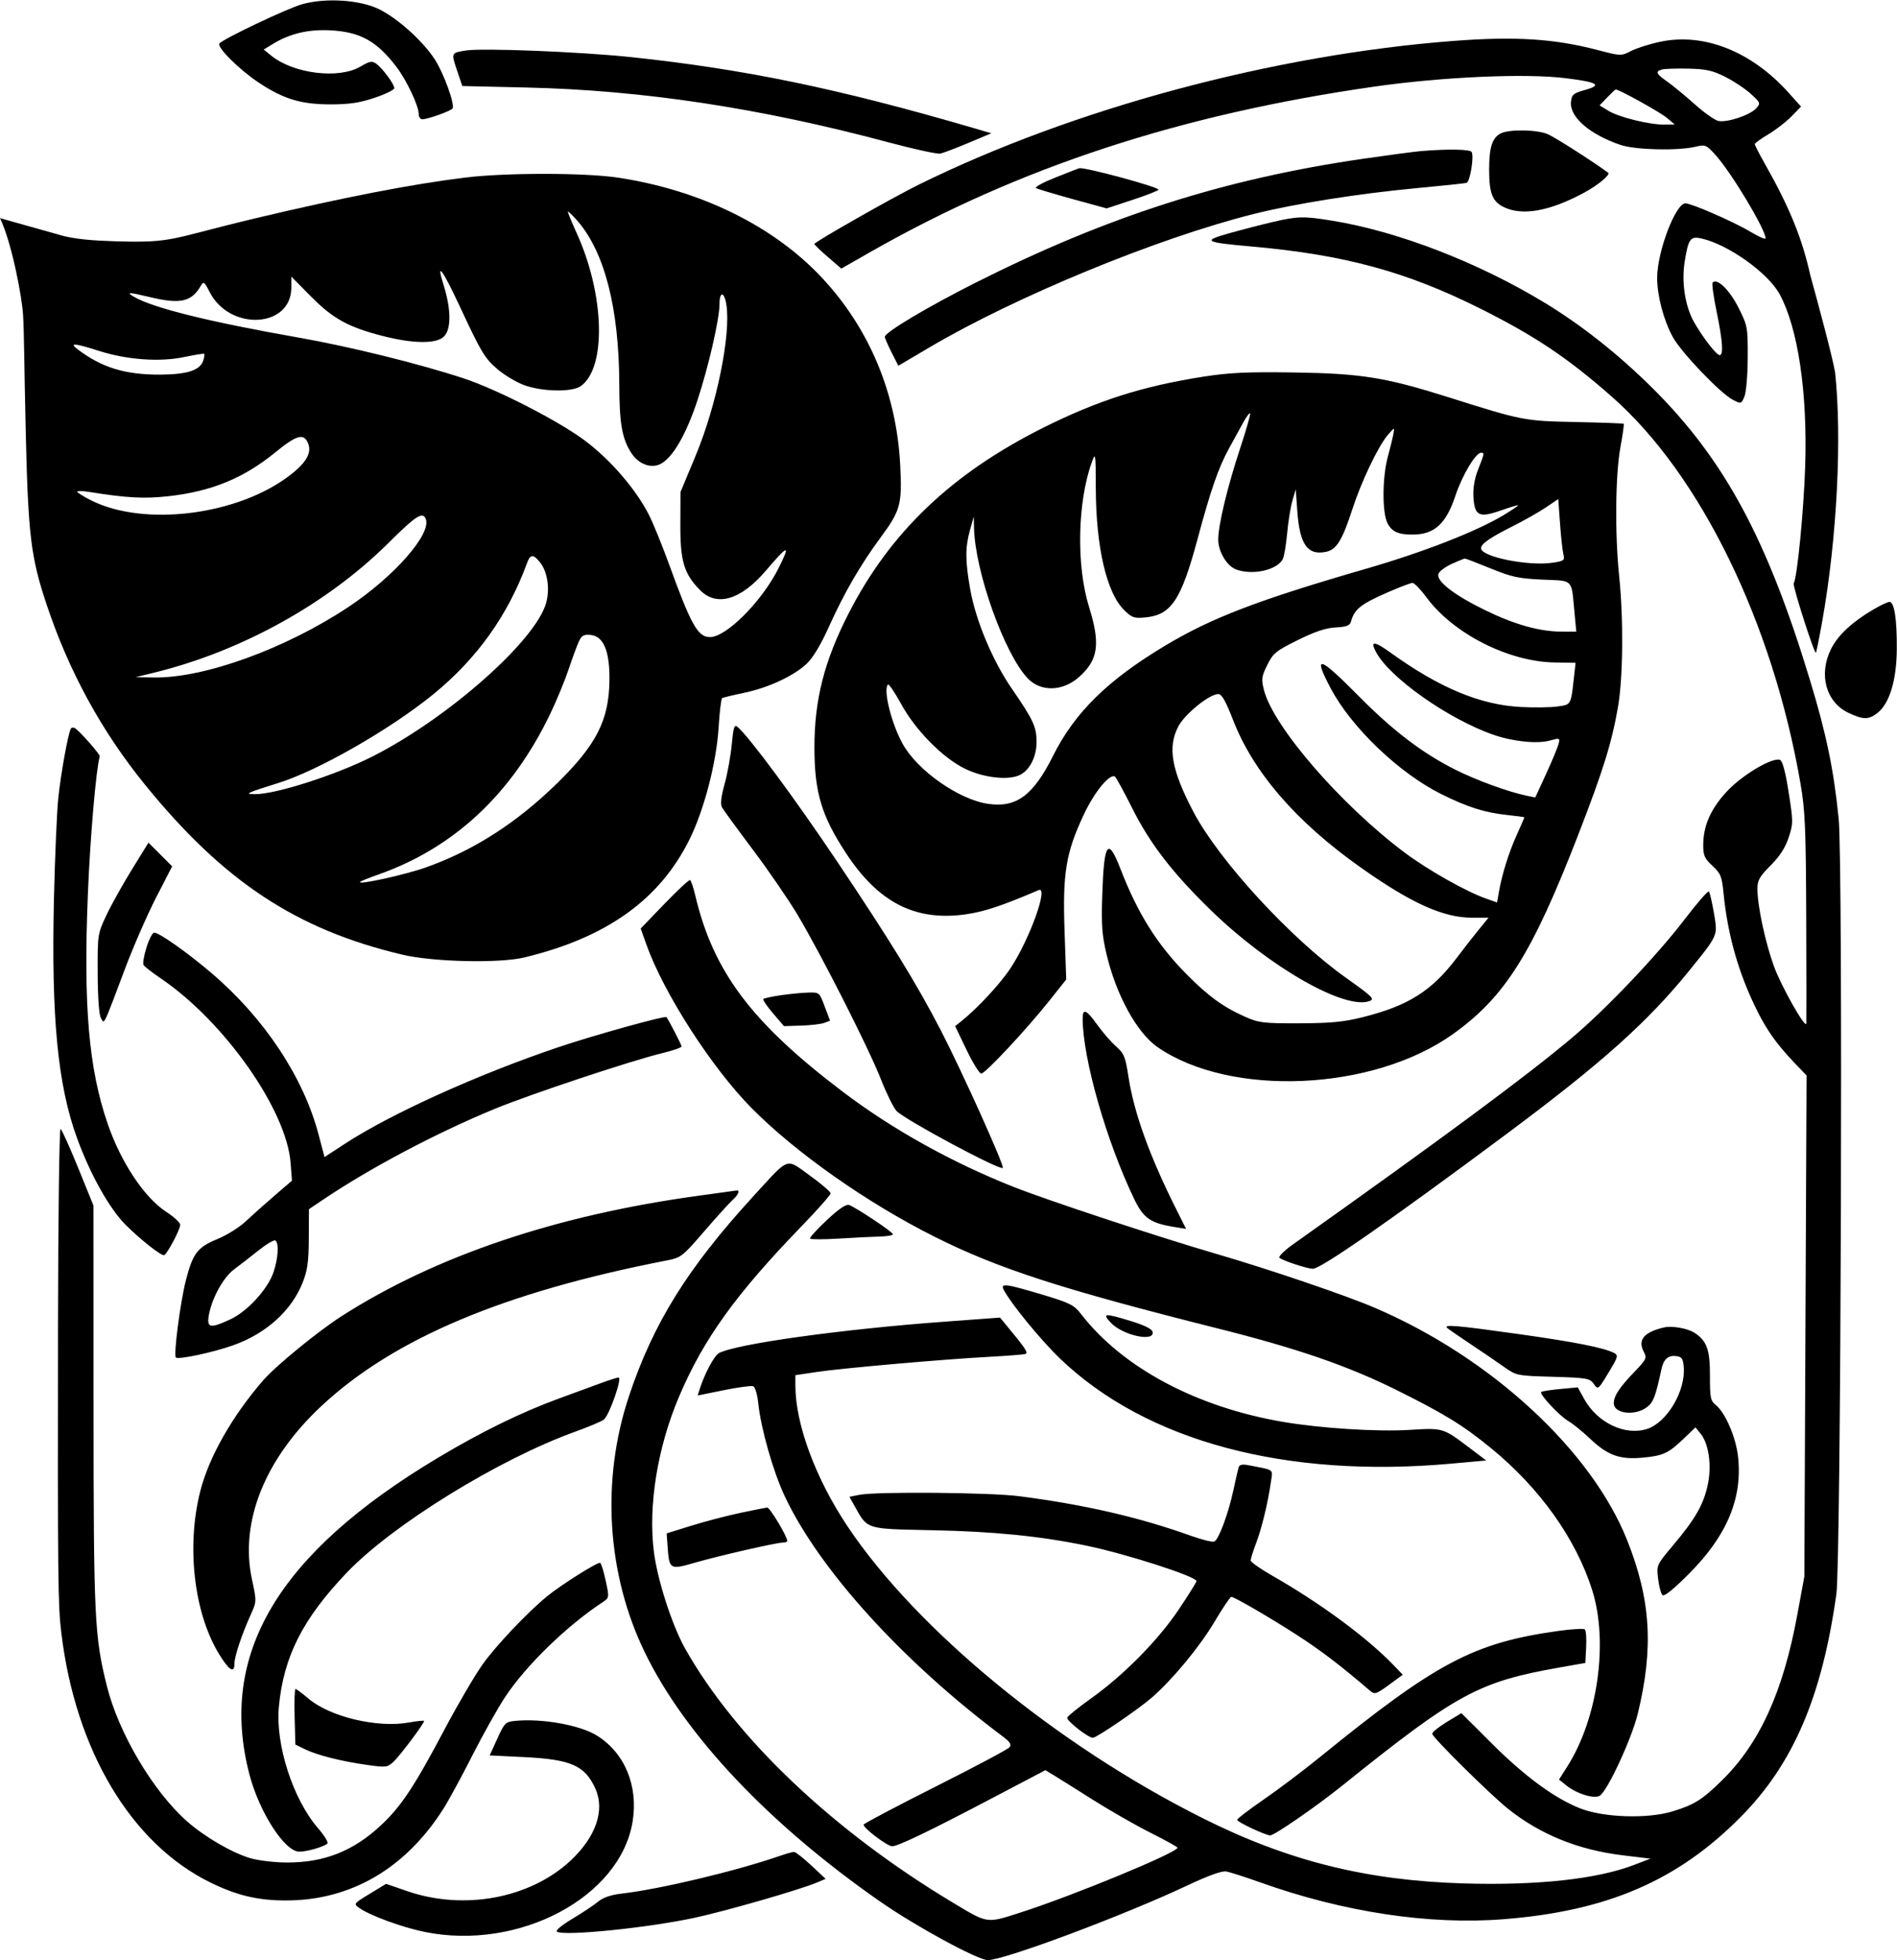 <svg xmlns="http://www.w3.org/2000/svg" fill="none" viewBox="0 0 700 723" height="723" width="700">
<path fill="black" d="M536.498 15.084C470.087 20.136 396.036 40.016 339 68.115C329.494 72.797 300.5 89.276 300.5 89.995C300.5 90.276 302.739 92.427 305.474 94.787L310.453 99.068L321.224 92.927C375.843 61.776 435.436 42.224 506.998 31.969C532.284 28.344 562.873 26.995 577.779 28.844C589.587 30.313 591.337 31.365 584.93 33.167C580.514 34.412 579.967 34.876 579.696 37.636C579.154 43.151 586.623 49.61 597.998 53.464C603.482 55.318 619.139 55.683 625.732 54.11C629.264 53.266 629.649 53.428 633.009 57.146C638.878 63.636 651.498 84.636 651.498 87.901C651.498 88.422 648.988 87.339 645.915 85.495C639.941 81.896 624.186 75.001 621.941 75.001C618.279 75.001 611.498 92.87 611.498 102.516C611.498 109.089 613.873 118.084 617.253 124.287C620.337 129.959 634.785 145.063 639.41 147.454C642.488 149.047 642.535 149.032 643.696 146.282C644.352 144.724 644.889 138.422 644.915 131.938C644.962 120.693 644.868 120.188 641.482 113.438C638.238 106.98 633.649 102.516 631.977 104.188C631.628 104.537 632.274 109.339 633.42 114.855C635.66 125.651 636.04 131 634.581 131C633.404 131 628.545 124.776 625.212 119C621.852 113.183 620.425 104.261 621.639 96.62C622.988 88.079 623.738 87.037 627.873 87.974C637.759 90.204 652.415 100.657 656.701 108.537C663.472 120.98 667.014 144.855 666.118 172C665.576 188.553 663.17 213.105 661.889 215.172C661.389 215.985 669.503 241.329 670.081 240.75C670.259 240.573 671.321 235.266 672.446 228.964C677.852 198.584 679.759 161.375 677.144 137.266C676.06 131.079 670.596 110.844 667.999 101.5C664.999 87.974 660.43 76.599 651.097 60.157C649.118 56.662 647.509 53.516 647.519 53.157C647.529 52.792 649.779 51.172 652.514 49.547C655.253 47.922 659.092 44.954 661.04 42.954L664.592 39.318L659.915 34.115C646.311 18.99 628.811 12.032 612.769 15.375C608.878 16.188 604.003 17.719 601.936 18.782C598.191 20.704 598.149 20.704 589.363 18.412C573.436 14.266 559.128 13.365 536.498 15.084ZM615.269 30.136C611.081 27.177 610.722 26.37 613.248 25.641C614.212 25.365 618.597 25.219 622.998 25.318C629.618 25.469 631.982 26 636.712 28.396C639.852 29.985 644.076 32.808 646.102 34.662C649.649 37.912 649.717 38.099 648.024 39.974C645.717 42.521 637.066 45.36 633.972 44.584C632.639 44.251 628.722 41.454 625.269 38.376C621.821 35.292 617.321 31.589 615.269 30.136ZM590.243 38.876L593.061 35.938C594.607 34.323 596.024 33.001 596.206 33.001C597.467 33.001 612.571 41.365 614.998 43.407L617.998 45.928L614.196 45.964C608.68 46.016 597.456 43.261 593.581 40.907L590.243 38.876Z" clip-rule="evenodd" fill-rule="evenodd"></path>
<path fill="black" d="M111.546 1.542C105.963 3.099 81.905 14.537 80.942 16.089C80.061 17.521 88.364 25.756 95.395 30.422C104.624 36.547 111.051 38.501 121.999 38.501C128.879 38.501 132.707 37.928 138.249 36.068C142.239 34.73 145.499 33.131 145.499 32.511C145.499 31.058 141.197 25.23 138.853 23.516C137.291 22.375 136.457 22.526 132.931 24.594C124.999 29.24 108.358 27.204 100.155 20.573L97.311 18.276L100.655 16.23C107.009 12.334 113.983 10.714 122.285 11.204C133.02 11.844 139.077 15.23 146.239 24.61C150.025 29.568 154.499 39.001 154.499 42.032C154.499 43.115 155.093 44.001 155.822 44.001C157.832 44.001 166.426 40.922 166.999 40.001C167.9 38.537 163.786 27.12 160.52 22.032C156.166 15.245 146.78 6.776 139.879 3.396C132.801 -0.067 120.244 -0.885 111.546 1.542ZM171.951 18.628C169.354 19.031 167.983 19.244 167.484 20.019C166.926 20.884 167.455 22.449 168.574 25.762L168.593 25.818L170.593 31.735L194.296 32.282C237.166 33.261 280.776 39.876 328.114 52.568C337.401 55.058 345.901 56.896 347 56.657C348.099 56.412 352.786 54.626 357.411 52.688L365.817 49.157L358.911 47.136C309.343 32.667 274.671 25.495 232.838 21.063C214.494 19.12 178.16 17.662 171.999 18.62L171.951 18.628ZM553.863 49.172C550.665 50.719 549.498 54.282 549.498 62.501C549.498 71.37 550.696 74.391 555.04 76.454C561.915 79.714 572.024 77.855 584.68 71.001C589.753 68.256 594.368 64.386 593.41 63.693C586.811 58.922 573.654 50.547 571.045 49.454C567.071 47.797 557.045 47.631 553.863 49.172ZM524.498 55.719C522.024 55.922 512.347 57.204 502.998 58.563C451.701 66.016 408.677 79.766 360 104.266C342.333 113.157 326.5 122.599 326.5 124.24C326.5 124.693 327.619 127.282 328.994 129.99L331.489 134.912L342.744 128.266C374.729 109.381 427.099 87.829 462.599 78.938C477.88 75.11 501.248 71.412 522.998 69.376C532.347 68.501 540.514 67.641 541.144 67.464C542.451 67.099 544.009 57.636 543.024 56.047C542.41 55.047 534.384 54.907 524.498 55.719ZM389.625 65.407C385.021 67.235 381.713 69.016 382.281 69.365C382.849 69.719 388.953 71.547 395.838 73.438L408.359 76.87L417.932 73.714C423.192 71.985 427.5 70.292 427.5 69.964C427.5 68.959 400.625 61.672 398.26 62.042C398.114 62.063 394.229 63.579 389.625 65.407ZM469.5 81.922C465.375 82.886 458.239 84.73 453.64 86.021C443.463 88.886 444.291 89.37 462.062 90.948C496.062 93.969 518.982 100.198 546.18 113.803C566.441 123.933 578.54 132.037 594.894 146.433C627.54 175.172 654.175 229.818 664.384 289C666.102 298.969 666.384 305.563 666.503 338.5C666.581 359.401 666.602 376.948 666.545 377.5C666.316 379.792 657.3 363.87 654.571 356.365C651.378 347.563 648.498 334.094 648.498 327.938C648.498 324.678 649.232 323.365 653.352 319.24C656.706 315.891 658.764 312.709 660.003 308.98C661.727 303.787 661.732 303.131 660.014 292.209C658.837 284.683 657.759 280.657 656.831 280.297C654.035 279.224 642.831 285.875 637.206 291.948C631.206 298.428 628.498 304.605 628.498 311.792C628.498 315.558 629.014 316.704 631.899 319.365C634.946 322.172 635.378 323.235 635.993 329.5C637.54 345.131 641.649 359.407 648.571 373.172C652.17 380.323 655.842 385.412 662.232 392.099L666.628 396.704L666.217 489.099L665.811 581.5L663.18 595.771C657.962 624.11 649.259 643.167 635.311 656.803C628.055 663.896 625.232 665.662 617.212 668.131C608.04 670.954 591.868 670.448 583.196 667.073C573.816 663.428 562.785 655.349 550.623 643.24L539.248 631.907L533.873 635.167C530.915 636.959 528.498 638.912 528.498 639.516C528.498 640.787 549.878 661.933 556.498 667.209C568.415 676.709 582.425 682.375 598.884 684.355L608.998 685.573L602.998 687.881C589.373 693.12 567.264 695.526 540.196 694.719C504.154 693.646 475.297 686.433 443.718 670.61C390.031 643.709 338.182 601.105 312.724 562.98C300.901 545.271 293.5 525.271 293.5 511.037V507.245L301.25 506.079C310.557 504.678 348.323 501.36 365.021 500.474C371.609 500.125 377.588 499.652 378.312 499.428C379.562 499.037 378.552 497.516 371 488.412L369 486.006L348.5 487.516C310.338 490.323 271.63 495.719 265.291 499.11C263.526 500.058 259.906 506.87 258.109 512.62L257.448 514.74L267.041 512.792C272.323 511.719 277.213 511.063 277.916 511.329C278.646 511.61 279.463 514.344 279.807 517.662C280.786 526.948 285.271 542.714 289.515 551.776C302.192 578.829 332.88 612.672 369.807 640.339C372.765 642.553 373.354 643.474 372.484 644.521C371.869 645.261 359.583 651.792 345.182 659.032C330.781 666.276 318.864 672.568 318.698 673.011C318.291 674.089 327.39 681 329.208 681C331.349 681 342.744 675.532 365.375 663.646L385.744 652.948L388.875 654.834C390.593 655.875 397.093 659.948 403.323 663.891C409.552 667.834 419.114 673.297 424.573 676.037C430.031 678.776 434.5 681.256 434.5 681.542C434.5 683.318 396.286 699.099 376.791 705.375C376.395 705.503 376.012 705.627 375.64 705.747C370.259 707.484 367.427 708.398 364.707 708.14C361.686 707.853 358.802 706.121 352.716 702.464C352.344 702.241 351.959 702.01 351.562 701.771C307.349 675.25 271.38 641.105 252.765 608C248.005 599.532 242.588 582.75 241.286 572.417C239.129 555.365 242.614 533.886 250.567 515.167C259.588 493.943 271.468 477.417 295.724 452.365C301.651 446.24 306.5 440.761 306.5 440.183C306.5 439.605 303.057 436.646 298.849 433.615C298.205 433.151 297.616 432.716 297.071 432.315C294.462 430.391 292.889 429.231 291.312 429.225C288.918 429.215 286.513 431.863 280.458 438.531C279.629 439.444 278.731 440.433 277.755 441.5C253.614 467.901 241.046 488.141 232.088 515C221.759 545.969 223.9 580.594 237.937 609.5C252.785 640.089 283.76 672.86 324.797 701.417C337.937 710.563 360.828 723 364.515 723C370.609 723 414.734 706.5 438 695.526C445.916 691.792 450.849 690.016 452.5 690.308C453.875 690.558 459.5 692.36 465 694.323C495.807 705.313 527.342 710.084 554.878 707.912C593.16 704.901 619.217 693.631 642.498 670.026C661.753 650.506 672.311 625.849 677.628 588C679.331 575.839 680.102 318.162 678.477 302C676.665 283.959 673.982 270.969 667.946 251.058C652.16 198.954 636.456 169.761 610.076 143.459C597.529 130.948 583.722 120 569.998 111.678C545.352 96.735 515.833 85.339 491.578 81.401C480.989 79.683 478.901 79.73 469.5 81.922ZM444 138.948C421.619 142.443 405.078 147.714 385 157.75C351.218 174.636 328.531 196.25 313.187 226.183C304.146 243.813 300.484 258.209 300.526 275.933C300.562 292.313 303.151 300.922 312.156 314.662C324.192 333.021 337.869 339.959 356.64 337.219C363.286 336.25 369.932 334.032 383.25 328.323C387.047 326.693 380 346.339 372.948 357.032C369.067 362.912 360.791 371.839 354.729 376.683L352.453 378.5L356.651 387.25C358.963 392.063 361.411 396 362.099 396C363.583 396 378.817 379.672 387.396 368.896L393.442 361.297L392.823 343.37C392.083 321.99 393.312 314.553 399.916 300.485C403.859 292.089 409.468 285.245 411.422 286.454C411.833 286.709 414.724 291.995 417.838 298.209C424.422 311.334 432.854 322.23 447.135 336.053C468.562 356.797 496.29 372.605 505.368 369.245C507.357 368.506 506.442 367.605 496.661 360.657C476.25 346.172 449.744 317.334 440.323 299.36C432.244 283.948 430.781 275.579 434.823 267.907C437.234 263.334 446.312 256 449.567 256C450.823 256 452.302 258.599 454.989 265.537C462.463 284.834 478.258 303.099 501.998 319.907C520.67 333.125 532.561 338.5 543.134 338.5H549.264L545.602 343C543.587 345.474 539.998 350.063 537.639 353.198C528.311 365.553 519.696 370.99 502.706 375.235C495.837 376.948 490.937 377.417 479.5 377.454C466.255 377.495 464.521 377.287 459.5 375.068C451.411 371.49 445.864 367.464 437.797 359.308C427.015 348.412 419.843 336.985 413.479 320.547C408.838 308.563 407.38 310.61 406.739 330C406.369 341.219 406.64 344.954 408.343 352.099C411.922 367.125 419.567 381.016 427.146 386.245C454.062 404.813 506.628 402.495 536.139 381.438C555.384 367.709 565.399 351.75 582.498 307.594C591.654 283.959 594.738 274.021 597.045 260.735C598.93 249.881 599.118 228.329 597.467 212.412C595.868 196.969 596.081 175.136 597.925 165.068C598.774 160.433 599.331 156.5 599.16 156.329C598.993 156.162 591.014 155.86 581.425 155.667C562.394 155.276 561.842 155.167 534.493 146.532C511.206 139.183 502.343 137.761 477.5 137.391C460.213 137.136 453.651 137.438 444 138.948ZM458.802 155.761L453.515 165.386C449.614 172.5 446.776 180.672 441.906 198.797C435.838 221.386 432.182 226.86 422.567 227.75C418.5 228.131 417.646 227.829 414.791 225.011C408.323 218.625 404.406 201.745 404.354 180C404.323 167.183 404.244 166.698 402.911 170.401C397.557 185.219 397.104 208.62 401.875 223.928C406.13 237.589 405.265 243.485 398.073 249.803C392.057 255.084 384.01 255.256 379.218 250.204C370.588 241.11 359.76 210.724 359.411 194.641L359.323 190.5L357.932 195.5C356.14 201.933 356.151 206.745 357.984 217.24C359.984 228.709 366.244 243.683 373.349 254C381.307 265.547 382.5 268.12 382.494 273.698C382.489 279.454 379.703 284.584 375.75 286.11C371.203 287.87 362.416 286.698 355.906 283.464C347.713 279.396 337.817 269.329 332.541 259.704C330.187 255.412 327.994 252.172 327.661 252.506C325.802 254.365 328.942 266.964 333.146 274.485C338.614 284.271 353.817 294.922 364.573 296.5C375.036 298.037 381.25 293.454 388.593 278.771C396.593 262.782 408.76 250.839 429.974 238.136C447.135 227.86 464.201 221.329 503.941 209.834C525.217 203.683 545.024 195.959 554.956 189.933C557.972 188.11 560.337 186.506 560.201 186.37C560.071 186.24 557.16 187.115 553.738 188.313C545.753 191.11 544.118 190.292 543.701 183.303C543.509 180.026 544.107 176.532 545.451 173.12C547.811 167.136 547.831 167 546.503 167C544.514 167 539.555 175.329 537.024 182.928C533.623 193.136 529.363 197.073 521.597 197.178C516.045 197.256 513.66 196.214 511.988 192.98C509.983 189.099 510.05 176.063 512.118 168.459C513.009 165.183 513.941 161.375 514.18 160C514.623 157.526 514.597 157.532 512.061 160.5C508.524 164.631 502.26 177.787 498.968 188C495.396 199.073 493.182 202.693 489.484 203.506C482.547 205.026 479.593 200.943 478.713 188.594L478.135 180.5L476.916 184.636C476.239 186.917 475.369 192.313 474.974 196.636C474.578 200.959 473.849 205.282 473.349 206.24C471.224 210.318 462.093 212.318 456.067 210.027C452.687 208.74 449.505 203.375 449.526 199C449.552 193.61 452.906 179.641 457.541 165.615C459.849 158.625 461.541 152.709 461.297 152.464C461.052 152.219 459.932 153.704 458.802 155.761ZM570.498 187.131C568.024 188.813 562.399 191.995 557.998 194.204C549.805 198.318 546.498 200.62 546.498 202.214C546.498 205.381 563.915 208.912 572.904 207.568C577.134 206.933 577.456 206.683 576.904 204.49C576.576 203.178 576.014 198.047 575.654 193.089L574.998 184.079L570.498 187.131ZM535.732 207.98C533.389 209.047 531.17 210.688 530.805 211.636C529.805 214.25 536.41 219.407 547.998 225.063C558.946 230.401 568.102 232.964 576.326 232.985L581.66 233L581.019 226.25C580.923 225.237 580.841 224.308 580.765 223.458C580.339 218.643 580.134 216.333 578.872 215.182C577.71 214.121 575.649 214.045 571.688 213.897C570.93 213.869 570.101 213.838 569.196 213.797C560.363 213.396 557.8 212.839 550.035 209.667C545.102 207.652 540.826 206.011 540.535 206.021C540.238 206.037 538.081 206.917 535.732 207.98ZM512.201 218.428C502.087 222.844 499.776 224.683 498.494 229.329C498.104 230.75 496.838 231.224 492.869 231.438C489.218 231.631 485.198 232.974 478.875 236.105C470.823 240.094 469.781 240.943 467.635 245.266C465.526 249.526 465.39 250.511 466.39 254.474C469.786 267.969 494.675 296.74 518.279 314.459C526.748 320.813 540.936 328.834 548.326 331.438L552.43 332.886L553.066 329.193C554.201 322.625 556.68 314.646 559.623 308.115C561.206 304.599 562.498 301.625 562.498 301.5C562.498 301.375 559.686 300.985 556.248 300.625C547.962 299.766 541.68 297.787 531.962 292.974C516.363 285.261 498.661 268.349 491.01 253.855C484.343 241.235 486.639 241.875 501.363 256.75C514.081 269.594 524.821 277.771 537.066 283.928C544.727 287.777 556.514 292.079 563.259 293.485L566.514 294.162L570.519 285.454C572.722 280.662 574.785 275.704 575.107 274.428C575.67 272.183 575.566 272.141 571.884 273.162C567.253 274.438 558.404 273.547 551.243 271.084C534.576 265.349 512.686 249.933 507.701 240.417C505.529 236.277 507.066 236.391 513.238 240.823C531.233 253.756 546.175 259.98 561.139 260.777C566.16 261.042 572.331 260.954 574.852 260.573C575.029 260.547 575.198 260.522 575.362 260.498C576.908 260.271 577.902 260.126 578.59 259.588C579.827 258.622 580.074 256.389 580.766 250.141L580.782 250.002L580.894 248.99L581.394 244.485L573.696 244.36C556.67 244.089 536.295 233.761 526.42 220.396C524.227 217.428 521.889 215.006 521.217 215.011C520.545 215.021 516.488 216.558 512.201 218.428ZM691.144 224.891C683.389 229.459 678.175 234.339 675.665 239.37C670.962 248.803 673.779 259.032 682.154 262.969C687.576 265.516 689.566 265.521 692.8 262.98C697.243 259.485 699.837 250.933 699.925 239.5C700.009 228.355 699.019 221.99 697.201 222.016C696.54 222.026 693.816 223.318 691.144 224.891ZM270.021 274.594C269.63 278.797 268.442 285.349 267.39 289.157C266.088 293.86 265.771 296.625 266.411 297.787C266.932 298.73 272.026 305.719 277.739 313.318C283.453 320.917 290.875 331.714 294.229 337.318C302.823 351.667 320.599 386.709 325.015 398C327.062 403.224 329.672 408.526 330.817 409.782C333.687 412.912 368.994 431.839 370.031 430.803C370.729 430.105 354.953 395.099 347.135 380C338.354 363.032 328.505 346.995 308.864 317.714C293.422 294.688 276.312 271.579 272.14 268.115C270.968 267.141 270.625 268.198 270.021 274.594ZM26.16 268.74C25.176 270.334 22.452 285.313 21.52 294.245C20.989 299.334 20.265 316.099 19.905 331.5C18.884 375.615 21.317 400.516 28.577 420.214C33.447 433.438 40.405 445.808 46.306 451.735C51.489 456.948 59.114 463 60.489 463C61.442 463 66.499 453.563 66.499 451.782C66.499 450.99 64.202 448.849 61.395 447.032C53.249 441.75 44.588 428.724 39.671 414.339C32.733 394.053 30.754 371.089 32.416 330C33.265 308.985 35.431 283.792 36.806 278.98C37.004 278.287 29.431 269.693 27.645 268.589C27.093 268.25 26.421 268.318 26.16 268.74ZM48.66 320.745C45.285 326.204 41.056 333.782 39.265 337.584C36.035 344.422 35.999 344.662 36.046 359C36.077 367.761 36.541 374.282 37.213 375.48C37.301 375.635 37.381 375.787 37.455 375.928C37.69 376.376 37.869 376.715 38.09 376.746C38.788 376.842 39.908 373.863 44.56 361.493C45.024 360.258 45.524 358.929 46.062 357.5C49.166 349.25 54.369 337.339 57.619 331.027L63.53 319.558L54.791 310.818L48.66 320.745ZM245.207 333.37L236.411 342.495L238.556 348.5C244.916 366.323 262.604 393.803 277.271 408.652C293.614 425.193 319.989 443.73 345 456.25C368.463 467.995 391.692 475.511 449.5 490.042C478.838 497.417 497.462 503.839 515.456 512.787C532.972 521.49 539.92 525.766 550.128 534.105C568.175 548.855 581.493 567.516 587.514 586.5C593.571 605.605 589.618 633.808 578.394 651.5L575.279 656.417L578.003 658.584C581.899 661.693 588.259 663.636 590.337 662.355C593.165 660.605 602.107 641.323 604.337 632.151C610.253 607.875 609.165 590.058 600.42 568.105C587.212 534.938 550.107 500.745 507.498 482.469C496.602 477.792 468.364 468.193 448.5 462.407C427.64 456.329 386.338 442.683 374 437.792C351.13 428.73 329.338 416.594 311 402.709C277.328 377.209 263.198 358.412 256.541 330.245C255.859 327.36 255.005 324.823 254.651 324.62C254.291 324.412 250.041 328.349 245.207 333.37ZM621.498 339.282C611.347 352.563 592.467 372.391 579.951 382.902C563.014 397.125 533.166 419.214 477.13 458.99C473.901 461.282 471.651 463.511 472.13 463.948C473.286 464.995 482.427 468 484.453 468C487.411 468 512.93 450.256 555.498 418.594C591.014 392.178 608.045 376.954 623.54 357.782L624.3 356.841C630.404 349.295 632.61 346.566 633.063 343.573C633.32 341.877 633.014 340.097 632.534 337.309C632.499 337.103 632.462 336.89 632.425 336.672C631.748 332.73 630.925 329.198 630.597 328.829C630.269 328.459 626.175 333.162 621.498 339.282ZM54.056 349.464C53.108 352.469 52.624 355.396 52.978 355.969C53.332 356.542 56.192 358.756 59.337 360.891C82.843 376.855 105.765 409.443 107.239 429L107.733 435.5L101.364 440.969C97.864 443.98 93.072 448.256 90.713 450.469C88.358 452.688 83.676 455.625 80.311 457C72.869 460.037 71.16 462.256 68.593 472.245C66.525 480.277 63.989 499.823 64.89 500.73C65.759 501.594 78.593 498.87 85.999 496.24C98.207 491.912 107.588 483.454 111.686 473.079C113.457 468.594 113.905 465.391 113.947 456.761L113.999 446.021L119.171 442.537C136.655 430.761 161.14 417.818 182.759 408.933C195.895 403.537 232.791 391.276 244.405 388.454C248.306 387.506 251.5 386.396 251.5 385.99C251.5 385.407 246.926 376.537 245.921 375.172C245.452 374.537 218.806 381.954 205.916 386.313C176.233 396.339 144.213 410.823 127.249 421.902L119.749 426.797L117.52 418.365C111.947 397.261 97.468 375.459 78.035 358.917C69.067 351.277 58.754 344.011 56.884 344.006C56.275 344 54.999 346.459 54.056 349.464ZM288.099 367.105C284.854 367.579 281.968 368.198 281.687 368.48C281.401 368.766 282.994 371.136 285.229 373.75L289.291 378.5L295.682 378.297C299.198 378.188 303.021 377.735 304.182 377.297L306.291 376.5L304.323 371.25C302.369 366.026 302.338 366 298.182 366.12C295.88 366.188 291.343 366.631 288.099 367.105ZM399.505 375.75C399.536 390.407 408.239 420.881 418.474 442.178C421.937 449.391 424.531 451.183 433.567 452.625L437.666 453.282L434.208 446.391C424.203 426.469 418.453 410.547 416.39 397.068C415.281 389.834 414.76 388.558 411.875 386.021C410.078 384.448 406.968 380.87 404.958 378.079C400.838 372.339 399.494 371.766 399.505 375.75ZM21.405 488.693C21.285 582.782 21.384 591.823 22.593 602C27.765 645.558 48.369 680.089 77.739 694.428C87.468 699.178 95.186 701 105.551 701C129.463 701 149.723 689.162 163.728 667C165.64 663.974 170.4 655.198 174.306 647.5C178.213 639.802 183.64 630.125 186.364 626C194.088 614.302 209.108 599.709 222.457 590.928C224.812 589.381 224.827 589.261 223.53 583.151C222.806 579.735 221.879 576.735 221.468 576.48C220.692 576 207.202 584.474 201.999 588.709C194.723 594.631 182.895 607.11 178.025 614C175.108 618.125 168.796 628.927 163.989 638C152.822 659.105 147.921 666.469 140.4 673.433C130.259 682.823 119.66 687 105.999 687C101.525 687 95.416 686.292 92.431 685.422C85.692 683.464 75.572 677.589 69.061 671.855C56.556 660.829 43.822 639.396 39.468 622.021C34.858 603.646 34.541 596.985 34.52 518.599L34.499 444.698L28.858 430.818C25.754 423.188 22.827 416.704 22.358 416.412C21.884 416.12 21.457 448.553 21.405 488.693ZM257.838 441.047C205.297 448.224 160.744 463.25 125.999 485.511C117.306 491.079 101.739 503.823 97.103 509.162C85.707 522.292 77.114 537.417 73.91 549.99C68.749 570.266 71.525 594.719 80.718 609.933C84.416 616.053 86.499 617.422 86.499 613.74C86.499 611.042 89.14 603.073 92.515 595.599C94.707 590.735 94.713 590.651 92.989 582.657C88.379 561.344 97.713 538.084 118.713 518.521C145.322 493.74 185.9 476.641 245.76 464.98C251.369 463.886 251.724 463.615 259.869 454.178C264.468 448.855 269.187 443.641 270.364 442.594C272.474 440.714 273.203 438.881 271.75 439.125C271.338 439.193 265.078 440.058 257.838 441.047ZM305.114 450.042C301.484 453.438 298.692 456.506 298.911 456.86C299.13 457.214 303.963 457.209 309.651 456.855C315.343 456.5 322.135 456.162 324.75 456.105C327.359 456.047 329.494 455.662 329.484 455.25C329.474 454.448 316.099 445.527 313.359 444.49C312.229 444.063 309.651 445.797 305.114 450.042ZM95.343 461.266C92.405 463.615 88.348 466.761 86.327 468.261C82.374 471.193 78.093 479.021 77.041 485.25C76.265 489.86 77.608 490.094 85.02 486.641C91.285 483.724 98.785 475.547 100.905 469.318C102.666 464.157 102.999 458.428 101.593 457.558C101.093 457.25 98.28 458.917 95.343 461.266ZM370.427 475.86C373.208 481.063 384.125 494.37 391.109 501.079C422.89 531.61 474.41 545.427 535.706 539.86L548.41 538.709L542.206 534.016L542.094 533.931C537.328 530.329 534.926 528.514 532.222 527.69C529.475 526.854 526.417 527.041 520.252 527.417L520.081 527.428C508.061 528.162 487.161 526.829 473.265 524.443C441.364 518.969 414.234 504.469 398.927 484.724C396.291 481.318 394.859 480.605 384.5 477.5C370.89 473.433 369.005 473.209 370.427 475.86ZM410.005 488.006C414.369 492.563 426.052 495.094 425.323 491.329C425.109 490.219 422.489 488.886 417.5 487.349C407.489 484.266 406.505 484.349 410.005 488.006ZM534.05 489.855C534.571 490.318 538.373 492.943 542.498 495.683C546.623 498.422 552.154 502.188 554.79 504.053C559.571 507.438 559.613 507.448 573.066 507.839C585.331 508.198 586.68 508.422 587.998 510.308L588.068 510.407C588.642 511.225 589.013 511.755 589.433 511.797C590.204 511.875 591.14 510.318 593.793 505.906L593.962 505.625C597.019 500.558 597.186 499.902 595.654 499.084C592.04 497.152 581.17 494.995 560.191 492.058C537.279 488.844 532.472 488.438 534.05 489.855ZM613.998 489.641C606.587 491.386 604.227 494.25 606.576 498.646C607.774 500.881 607.535 501.401 603.331 505.782C597.55 511.792 595.498 514.891 595.498 517.615C595.498 521.49 603.472 522.386 607.785 518.99C610.144 517.136 610.858 515.261 613.081 505.032C613.878 501.355 615.524 499.865 618.41 500.198C620.618 500.459 621.045 501.058 621.311 504.303C622.029 513.021 615.16 524.636 607.857 527.047C599.764 529.719 589.462 524.86 584.602 516.073L582.206 511.74L575.712 512.344C572.139 512.677 568.988 513.178 568.717 513.448C567.936 514.23 575.477 522.318 578.696 524.151C580.29 525.058 583.946 528.026 586.826 530.75C593.29 536.865 597.732 538.454 606.149 537.667C613.706 536.964 615.644 536.063 621.316 530.636L625.634 526.5L627.503 528.782C630.535 532.485 631.686 540.5 630.196 547.553C628.644 554.907 625.639 560.183 617.467 569.886C611.274 577.25 611.253 577.292 611.847 582.313C612.175 585.084 612.894 587.792 613.441 588.339C614.097 589 617.43 586.329 623.316 580.417C637.337 566.339 643.087 552.516 641.321 537.099C640.514 530.058 636.607 521.037 633.165 518.276C631.175 516.678 630.956 515.599 630.977 507.459C630.998 497.797 629.821 494.542 625.232 491.589C622.675 489.943 616.946 488.948 613.998 489.641ZM221.499 510.261C216.504 512.099 211.504 513.938 206.499 515.761C192.254 520.964 177.707 528.084 161.525 537.761C102.551 573.042 80.463 610.151 92.035 654.5C95.671 668.438 105.072 683 110.426 683C113.338 683 119.421 681.24 120.812 680C121.259 679.599 119.723 677.073 117.39 674.386C108.119 663.704 101.603 643.563 102.9 629.615C104.619 611.099 111.666 597.167 127.921 580.131C144.77 562.469 183.921 538.308 212.202 528.105C217.265 526.282 222.035 524.271 222.812 523.646C224.879 521.959 229.754 507.974 228.228 508.115C227.551 508.172 224.525 509.141 221.499 510.261ZM457.078 541.172C456.849 541.901 455.984 545.651 455.161 549.5C453.26 558.386 449.682 567.995 448.036 568.625C447.343 568.891 443.448 567.917 439.385 566.464C420.369 559.646 399.937 554.943 376 551.875C365.26 550.495 323.505 550.136 317.213 551.365L313.432 552.105L315.646 556.047C315.75 556.233 315.851 556.414 315.95 556.591C317.246 558.905 318.136 560.493 319.436 561.596C322.279 564.007 327.086 564.102 342.4 564.405L344.062 564.438C366.791 564.891 383.812 566.599 401 570.151C415.552 573.157 441.5 581.511 441.5 583.193C441.5 583.61 438.541 588.349 434.932 593.724C427.302 605.073 414.651 617.886 402.573 626.5C397.948 629.802 394 632.98 393.807 633.568C393.448 634.651 401.541 641 403.286 641C404.63 641 420.161 630.407 425 626.193C432.703 619.485 442.687 607.422 448.13 598.25C451.146 593.162 453.948 589 454.349 589C455.635 589 472.557 598.99 481.771 605.183C489.265 610.219 495.717 615.235 505.706 623.771C507.232 625.079 507.946 624.839 512.524 621.485L517.634 617.735L514.316 614.287C504.425 604.006 487.265 591.355 469.25 581.068C464.989 578.636 461.5 576.162 461.5 575.573C461.5 574.985 462.38 572.193 463.453 569.37C465.557 563.823 467.88 554.282 468.937 546.839C468.975 546.57 469.014 546.317 469.051 546.078L469.072 545.942C469.094 545.81 469.114 545.682 469.134 545.558L469.135 545.551C469.348 544.233 469.479 543.427 469.169 542.859C468.681 541.964 467.097 541.666 463.011 540.899L463.01 540.899L463.007 540.898L462.936 540.885L462.919 540.882L462.881 540.875C462.64 540.829 462.39 540.782 462.131 540.733C461.622 540.637 461.079 540.534 460.5 540.422C458.468 540.026 457.364 540.271 457.078 541.172ZM272.927 558.094C267.937 559.162 259.838 561.287 254.927 562.818L245.999 565.605L246.353 570.553C246.952 578.938 247.192 579.079 256.213 576.469C265.208 573.86 286.474 569 288.869 569C289.765 569 290.5 568.724 290.5 568.391C290.5 566.719 284.073 556.011 283.109 556.079C282.5 556.12 277.916 557.026 272.927 558.094ZM574.977 601.589C543.706 605.969 529.979 613.245 486.838 648.297C480.885 653.136 471.625 660.11 466.26 663.797C460.901 667.485 456.51 670.844 456.505 671.266C456.5 672.058 467.021 677 468.718 677C470.271 677 485.776 666.287 495.281 658.651C537.588 624.667 545.545 620.344 575.498 615.063L584.998 613.391L585.3 607.553C585.472 604.339 585.243 601.396 584.8 601.016C584.363 600.636 579.936 600.891 574.977 601.589ZM108.713 633.25L108.999 643.5L112.499 645.209C116.989 647.401 126.009 649.683 135.416 651C142.468 651.99 142.947 651.933 145.27 649.771C147.608 647.605 156.499 635.74 156.499 634.792C156.499 634.542 153.983 634.797 150.905 635.355C139.27 637.464 121.676 633.266 113.759 626.49C111.515 624.573 109.4 623 109.056 623C108.713 623 108.556 627.615 108.713 633.25ZM190.155 634.756C186.525 635.11 186.161 635.469 183.504 641.318L180.692 647.5L193.348 648.115C210.754 648.959 215.879 651.235 219.723 659.818C223.296 667.808 219.827 677.704 210.39 686.443C195.452 700.266 171.119 704.761 150.213 697.542L142.473 694.87L136.421 698.547C130.41 702.198 130.384 702.235 132.614 703.792C136.65 706.62 148.447 710.928 156.759 712.615C191.494 719.651 228.9 699.787 233.437 671.896C235.588 658.651 230.473 646.438 220.108 640.084C213.916 636.287 199.926 633.797 190.155 634.756ZM288 684.485C271.739 690.125 243.504 696.855 229.239 698.49C225.452 698.922 222.541 699.922 220.739 701.417C219.233 702.667 214.942 705.521 211.207 707.761C207.192 710.162 204.874 712.115 205.541 712.526C208.296 714.23 239.333 711.073 256.5 707.349C268.13 704.823 294.88 697.12 301.224 694.474L304.672 693.032L299.338 688.053C296.401 685.318 293.552 683.084 293 683.089C292.448 683.089 290.198 683.719 288 684.485Z" clip-rule="evenodd" fill-rule="evenodd"></path>
<path fill="black" d="M171.499 65.511C151.843 67.938 126.405 72.876 94.499 80.459C62.379 88.094 64.458 89.662 42.5 89C34.887 88.772 27.063 88.279 21.5 86.5L0 80.459C4.4 89.659 8.08 109.406 8.5 116C8.92 122.594 8.9 133.428 9.478 158.5C10.379 197.396 11.327 205.355 17.166 222.881C25.41 247.641 37.473 269.724 53.551 289.5C82.562 325.193 109.426 342.917 148.499 352.146C159.879 354.834 184.285 355.386 193.499 353.162C223.858 345.839 243.448 331.834 254.453 309.584C259.859 298.646 264.401 281.152 265.182 268.214C265.526 262.558 266.109 257.745 266.474 257.516C266.843 257.287 270.448 256.412 274.479 255.573C283.463 253.698 292.797 249.386 297.609 244.881C299.984 242.662 302.849 237.896 305.958 231C311.547 218.615 317.547 208.271 324.989 198.193C332.317 188.261 332.911 186.063 332.177 171.547C330.833 145.136 320.817 121.172 303.286 102.433C285.416 83.329 258.452 70.11 227.989 65.516C215.765 63.678 186.416 63.672 171.499 65.511ZM212.853 86.11C211.009 82.042 209.52 78.443 209.541 78.11C209.562 77.776 211.056 79.167 212.858 81.204C223.077 92.766 228.457 113.646 228.52 142C228.551 156.23 229.567 161.933 233.004 167.162C235.718 171.292 240.353 172.959 243.869 171.063C248.327 168.662 253.172 160.276 257.307 147.808C261.448 135.318 265.5 117.678 265.5 112.151C265.5 107.271 267.307 107.547 268.057 112.542C269.713 123.589 264.437 149.469 256.765 167.896L251.104 181.5L251.052 193.5C250.994 207.026 252.437 211.782 258.416 217.761C264.562 223.907 273.422 221.25 282.593 210.511C290.932 200.74 291.791 200.553 287.354 209.459C281.25 221.719 268.052 235 261.979 235C257.515 235 255.005 230.537 246.911 208.204C244.421 201.334 241.082 193.136 239.494 189.99C234.707 180.5 225.233 169.532 215.702 162.422C206.009 155.198 183.296 143.568 170.999 139.532C154.556 134.136 128.994 127.823 110.301 124.542C77.572 118.803 56.577 113.615 49.499 109.516C46.353 107.698 47.457 107.698 54.999 109.521C66.499 112.297 70.629 111.412 74.103 105.417C75.114 103.683 75.4 103.886 77.332 107.672C84.77 122.256 107.499 121.037 107.499 106.058V102.042L114.749 109.36C122.9 117.589 128.551 120.693 141.275 123.943C152.572 126.829 161.051 126.891 163.832 124.115C166.562 121.381 166.489 114.021 163.645 105C160.832 96.073 163.249 99.292 169.65 113C177.655 130.141 178.791 132.037 183.499 136.115C185.973 138.261 190.379 140.912 193.286 142.006C199.884 144.495 211.02 144.724 214.28 142.438C223.817 135.761 223.134 108.771 212.853 86.11ZM59.077 138.183C46.212 138.25 37.483 135.568 28.614 128.818C25.4 126.37 27.452 126.532 36.582 129.448C46.843 132.724 59.015 133.599 67.999 131.693C71.848 130.881 75.155 130.355 75.338 130.532C75.53 130.709 75.384 131.787 75.02 132.938C73.864 136.584 69.176 138.125 59.077 138.183ZM62.166 183.032C78.035 181.261 89.879 176.407 101.582 166.865C109.369 160.516 111.968 159.74 113.582 163.276C115.16 166.75 113.285 170.334 107.483 174.917C88.426 189.985 53.306 194.537 33.515 184.511C30.759 183.11 28.499 181.693 28.499 181.355C28.499 181.021 30.41 181.053 32.749 181.428C46.77 183.683 53.192 184.032 62.166 183.032ZM56.999 248.079C89.088 240.219 120.827 222.646 143.338 200.277C153.509 190.167 156.009 188.568 157.124 191.459C159.244 196.99 145.39 212.73 128.582 223.886C105.348 239.308 75.338 250.183 56.791 249.896L49.999 249.792L56.999 248.079ZM160.082 255.933C176.036 242.896 187.473 226.865 194.447 207.75C195.692 204.339 196.796 204.287 199.343 207.532C202.046 210.969 202.968 217.256 201.52 222.417C197.608 236.396 165.197 265.016 137.384 279.058C123.77 285.933 101.416 293.073 93.999 292.928C91.436 292.875 91.291 292.74 92.999 292.021C94.098 291.558 98.285 290.172 102.306 288.943C117.124 284.422 144.036 269.042 160.082 255.933ZM209.78 247C211.155 242.875 212.864 238.24 213.572 236.698C214.64 234.396 215.405 233.954 217.931 234.198C222.733 234.672 225.03 240.209 224.89 251C224.697 265.693 220.077 274.745 205.494 289C190.567 303.594 174.619 313.787 156.999 320.006C149.181 322.766 131.562 326.605 132.911 325.256C133.176 324.99 136.228 323.771 139.697 322.547C167.52 312.735 188.786 292.881 202.942 263.5C205.327 258.553 208.405 251.125 209.78 247Z" clip-rule="evenodd" fill-rule="evenodd"></path>
</svg>

